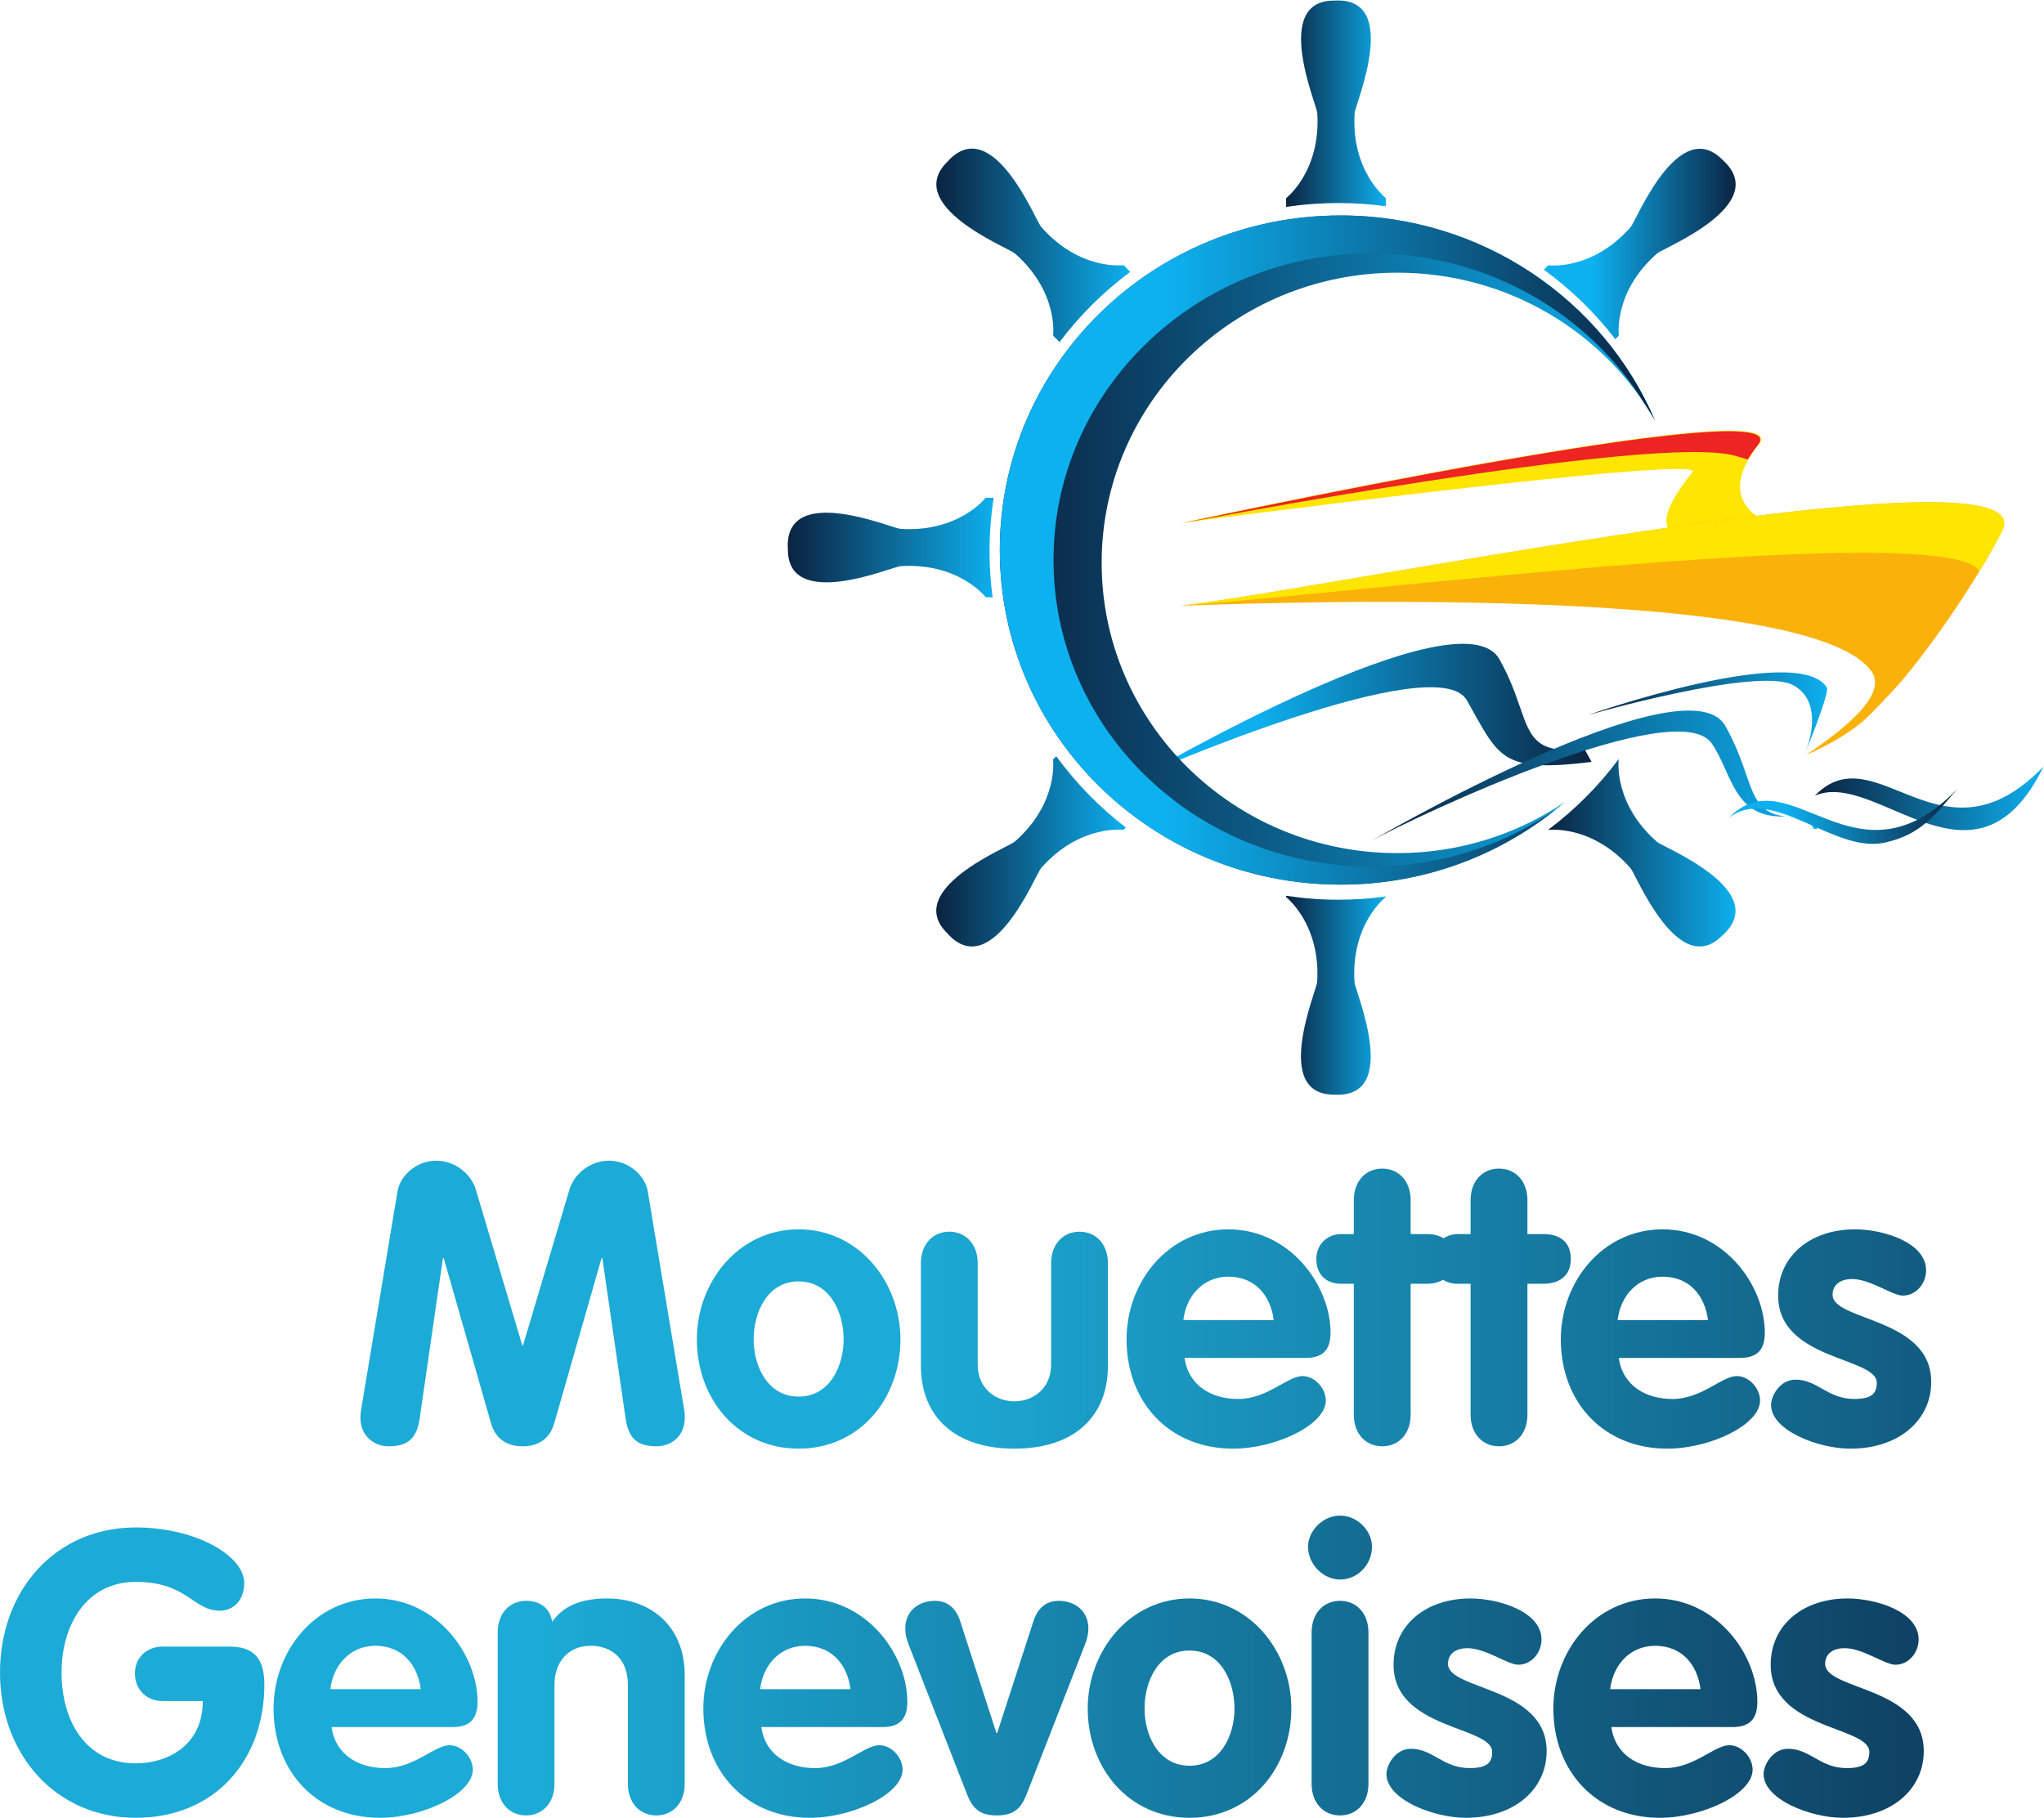 <?xml version="1.0" encoding="UTF-8" standalone="no"?>
<svg
   xmlns:dc="http://purl.org/dc/elements/1.1/"
   xmlns:cc="http://creativecommons.org/ns#"
   xmlns:rdf="http://www.w3.org/1999/02/22-rdf-syntax-ns#"
   xmlns:svg="http://www.w3.org/2000/svg"
   xmlns="http://www.w3.org/2000/svg"
   xmlns:sodipodi="http://sodipodi.sourceforge.net/DTD/sodipodi-0.dtd"
   xmlns:inkscape="http://www.inkscape.org/namespaces/inkscape"
   version="1.1"
   id="svg2"
   xml:space="preserve"
   width="365.733"
   height="325.32"
   viewBox="0 0 365.733 325.32"
   sodipodi:docname="SMG_logo-CMJN-2021.eps"><defs
     id="defs6"><clipPath
       clipPathUnits="userSpaceOnUse"
       id="clipPath20"><path
         d="m 881.086,498.762 c 21.187,0 38.133,14.828 38.133,38.129 0,2.648 0,5.828 -0.528,9.007 L 869.434,841.43 c -3.172,19.07 -23.829,40.781 -51.907,40.781 -26.472,0 -47.136,-19.063 -52.957,-38.129 L 702.07,634.34 h -1.054 l -62.5,209.742 c -5.828,19.066 -26.485,38.129 -52.957,38.129 -28.079,0 -48.735,-21.711 -51.907,-40.781 L 484.395,545.898 c -0.528,-3.179 -0.528,-6.359 -0.528,-9.007 0,-23.301 16.946,-38.129 38.125,-38.129 27.012,0 37.61,12.179 41.321,37.07 l 31.25,215.559 h 1.05 L 659.172,529.48 c 3.711,-12.71 13.766,-30.718 42.371,-30.718 28.602,0 38.66,18.008 42.375,30.718 l 63.555,221.911 h 1.05 l 31.25,-215.559 c 3.711,-24.891 14.297,-37.07 41.313,-37.07 z"
         id="path18" /></clipPath><linearGradient
       x1="0"
       y1="0"
       x2="1"
       y2="0"
       gradientUnits="userSpaceOnUse"
       gradientTransform="matrix(3185.24,0,0,-3185.24,401.132,690.49)"
       spreadMethod="pad"
       id="linearGradient28"><stop
         style="stop-opacity:1;stop-color:#1cabd6"
         offset="0"
         id="stop22" /><stop
         style="stop-opacity:1;stop-color:#1cabd6"
         offset="0.252"
         id="stop24" /><stop
         style="stop-opacity:1;stop-color:#0b2443"
         offset="1"
         id="stop26" /></linearGradient><clipPath
       clipPathUnits="userSpaceOnUse"
       id="clipPath38"><path
         d="m 1072.03,720.141 c 41.85,0 60.38,-41.301 60.38,-77.852 0,-36.539 -19.07,-76.797 -60.38,-76.797 -41.31,0 -60.38,40.258 -60.38,76.797 0,36.551 18.55,77.852 60.38,77.852 z m 0,-224.559 c 82.09,0 136.65,67.258 136.65,146.707 0,77.332 -56.14,147.77 -136.65,147.77 -80.499,0 -136.639,-70.438 -136.639,-147.77 0,-79.449 54.55,-146.707 136.639,-146.707 z"
         id="path36" /></clipPath><linearGradient
       x1="0"
       y1="0"
       x2="1"
       y2="0"
       gradientUnits="userSpaceOnUse"
       gradientTransform="matrix(3185.24,0,0,-3185.24,401.132,642.82)"
       spreadMethod="pad"
       id="linearGradient46"><stop
         style="stop-opacity:1;stop-color:#1cabd6"
         offset="0"
         id="stop40" /><stop
         style="stop-opacity:1;stop-color:#1cabd6"
         offset="0.252"
         id="stop42" /><stop
         style="stop-opacity:1;stop-color:#0b2443"
         offset="1"
         id="stop44" /></linearGradient><clipPath
       clipPathUnits="userSpaceOnUse"
       id="clipPath56"><path
         d="m 1361.64,495.582 c 80.51,0 125.53,43.43 125.53,111.219 v 137.711 c 0,25.418 -15.89,42.367 -38.14,42.367 -22.24,0 -38.13,-16.949 -38.13,-42.367 V 608.391 c 0,-31.782 -23.84,-49.25 -49.26,-49.25 -25.42,0 -49.26,17.468 -49.26,49.25 v 136.121 c 0,25.418 -15.89,42.367 -38.13,42.367 -22.24,0 -38.13,-16.949 -38.13,-42.367 V 606.801 c 0,-67.789 45.02,-111.219 125.52,-111.219 z"
         id="path54" /></clipPath><linearGradient
       x1="0"
       y1="0"
       x2="1"
       y2="0"
       gradientUnits="userSpaceOnUse"
       gradientTransform="matrix(3185.24,0,0,-3185.24,401.132,641.23)"
       spreadMethod="pad"
       id="linearGradient64"><stop
         style="stop-opacity:1;stop-color:#1cabd6"
         offset="0"
         id="stop58" /><stop
         style="stop-opacity:1;stop-color:#1cabd6"
         offset="0.252"
         id="stop60" /><stop
         style="stop-opacity:1;stop-color:#0b2443"
         offset="1"
         id="stop62" /></linearGradient><clipPath
       clipPathUnits="userSpaceOnUse"
       id="clipPath74"><path
         d="m 1648.82,726.5 c 35.49,0 56.67,-24.891 60.91,-58.262 h -121.29 c 3.71,32.313 26.48,58.262 60.38,58.262 z m 6.36,-230.918 c 56.67,0 124.46,31.777 124.46,64.617 0,16.41 -14.84,32.84 -31.25,32.84 -20.13,0 -47.14,-30.73 -86.33,-30.73 -35.49,0 -66.74,17.48 -72.03,55.089 h 162.6 c 23.3,0 33.37,11.122 33.37,33.891 0,63.563 -54.56,138.77 -137.18,138.77 -80.51,0 -136.65,-70.438 -136.65,-147.77 0,-84.207 57.21,-146.707 143.01,-146.707 z"
         id="path72" /></clipPath><linearGradient
       x1="0"
       y1="0"
       x2="1"
       y2="0"
       gradientUnits="userSpaceOnUse"
       gradientTransform="matrix(3185.24,0,0,-3185.24,401.132,642.82)"
       spreadMethod="pad"
       id="linearGradient82"><stop
         style="stop-opacity:1;stop-color:#1cabd6"
         offset="0"
         id="stop76" /><stop
         style="stop-opacity:1;stop-color:#1cabd6"
         offset="0.252"
         id="stop78" /><stop
         style="stop-opacity:1;stop-color:#0b2443"
         offset="1"
         id="stop80" /></linearGradient><clipPath
       clipPathUnits="userSpaceOnUse"
       id="clipPath92"><path
         d="m 1800.29,716.969 h 16.96 v -175.84 c 0,-25.418 15.88,-42.367 38.13,-42.367 22.25,0 38.14,16.949 38.14,42.367 v 175.84 h 21.7 c 8.12,0 15.7,1.75 21.89,5.363 5.31,-3.473 12.03,-5.363 19.95,-5.363 h 16.95 v -175.84 c 0,-25.418 15.89,-42.367 38.14,-42.367 22.24,0 38.13,16.949 38.13,42.367 v 175.84 h 21.71 c 19.6,0 36.55,9.531 36.55,33.371 0,24.359 -16.95,33.359 -36.55,33.359 h -21.71 v 45.551 c 0,25.422 -15.89,42.371 -38.13,42.371 -22.25,0 -38.14,-16.949 -38.14,-42.371 v -45.551 h -16.95 c -7.25,0 -13.8,-2.09 -19.15,-5.707 -6.33,3.887 -14.21,5.707 -22.69,5.707 h -21.7 v 45.551 c 0,25.422 -15.89,42.371 -38.14,42.371 -22.25,0 -38.13,-16.949 -38.13,-42.371 v -45.551 h -16.96 c -19.06,0 -33.36,-14.301 -33.36,-33.359 0,-20.66 12.71,-33.371 33.36,-33.371 z"
         id="path90" /></clipPath><linearGradient
       x1="0"
       y1="0"
       x2="1"
       y2="0"
       gradientUnits="userSpaceOnUse"
       gradientTransform="matrix(3185.24,0,0,-3185.24,401.132,685.19)"
       spreadMethod="pad"
       id="linearGradient100"><stop
         style="stop-opacity:1;stop-color:#1cabd6"
         offset="0"
         id="stop94" /><stop
         style="stop-opacity:1;stop-color:#1cabd6"
         offset="0.252"
         id="stop96" /><stop
         style="stop-opacity:1;stop-color:#0b2443"
         offset="1"
         id="stop98" /></linearGradient><clipPath
       clipPathUnits="userSpaceOnUse"
       id="clipPath110"><path
         d="m 2231.74,726.5 c 35.49,0 56.67,-24.891 60.91,-58.262 h -121.29 c 3.71,32.313 26.48,58.262 60.38,58.262 z m 6.36,-230.918 c 56.67,0 124.46,31.777 124.46,64.617 0,16.41 -14.84,32.84 -31.25,32.84 -20.13,0 -47.14,-30.73 -86.33,-30.73 -35.49,0 -66.74,17.48 -72.03,55.089 h 162.6 c 23.3,0 33.37,11.122 33.37,33.891 0,63.563 -54.56,138.77 -137.18,138.77 -80.51,0 -136.65,-70.438 -136.65,-147.77 0,-84.207 57.2,-146.707 143.01,-146.707 z"
         id="path108" /></clipPath><linearGradient
       x1="0"
       y1="0"
       x2="1"
       y2="0"
       gradientUnits="userSpaceOnUse"
       gradientTransform="matrix(3185.24,0,0,-3185.24,401.132,642.82)"
       spreadMethod="pad"
       id="linearGradient118"><stop
         style="stop-opacity:1;stop-color:#1cabd6"
         offset="0"
         id="stop112" /><stop
         style="stop-opacity:1;stop-color:#1cabd6"
         offset="0.252"
         id="stop114" /><stop
         style="stop-opacity:1;stop-color:#0b2443"
         offset="1"
         id="stop116" /></linearGradient><clipPath
       clipPathUnits="userSpaceOnUse"
       id="clipPath128"><path
         d="m 2489.03,562.309 c -36.01,0 -49.25,25.953 -78.91,25.953 -21.19,0 -32.84,-22.242 -32.84,-33.891 0,-34.43 63.55,-58.789 106.45,-58.789 65.68,0 108.57,38.668 108.57,89.508 0,86.859 -132.4,81.558 -132.4,117.051 0,14.828 12.18,21.179 25.95,21.179 24.89,0 54.02,-22.238 68.33,-22.238 18.01,0 31.24,16.418 31.24,33.887 0,37.613 -57.72,55.09 -95.33,55.09 -60.37,0 -103.27,-36.02 -103.27,-88.977 0,-87.391 132.4,-82.094 132.4,-117.051 0,-14.301 -6.89,-21.722 -30.19,-21.722 z"
         id="path126" /></clipPath><linearGradient
       x1="0"
       y1="0"
       x2="1"
       y2="0"
       gradientUnits="userSpaceOnUse"
       gradientTransform="matrix(3185.24,0,0,-3185.24,401.132,642.82)"
       spreadMethod="pad"
       id="linearGradient136"><stop
         style="stop-opacity:1;stop-color:#1cabd6"
         offset="0"
         id="stop130" /><stop
         style="stop-opacity:1;stop-color:#1cabd6"
         offset="0.252"
         id="stop132" /><stop
         style="stop-opacity:1;stop-color:#0b2443"
         offset="1"
         id="stop134" /></linearGradient><clipPath
       clipPathUnits="userSpaceOnUse"
       id="clipPath146"><path
         d="m 308.242,229.859 h -90.027 c -20.129,0 -37.082,-13.769 -37.082,-36.007 0,-21.723 15.359,-37.082 37.082,-37.082 h 54.012 c 0,-60.379 -48.196,-83.68 -90.032,-83.68 -67.261,0 -99.566,57.199 -99.566,121.82 0,64.078 33.355,121.809 99.566,121.809 69.375,0 76.797,-38.668 112.817,-38.668 18.535,0 32.832,14.308 32.832,37.078 0,37.082 -65.676,74.68 -145.649,74.68 C 74.152,389.809 0,305.07 0,194.91 0,85.269 74.676,0 182.195,0 c 105.918,0 172.66,76.789 172.66,179.02 0,33.89 -13.246,50.839 -46.613,50.839 z"
         id="path144" /></clipPath><linearGradient
       x1="0"
       y1="0"
       x2="1"
       y2="0"
       gradientUnits="userSpaceOnUse"
       gradientTransform="matrix(3185.24,0,0,-3185.24,-78.868,194.9)"
       spreadMethod="pad"
       id="linearGradient154"><stop
         style="stop-opacity:1;stop-color:#1cabd6"
         offset="0"
         id="stop148" /><stop
         style="stop-opacity:1;stop-color:#1cabd6"
         offset="0.252"
         id="stop150" /><stop
         style="stop-opacity:1;stop-color:#0b2443"
         offset="1"
         id="stop152" /></linearGradient><clipPath
       clipPathUnits="userSpaceOnUse"
       id="clipPath164"><path
         d="m 443.469,172.66 c 3.711,32.309 26.48,58.262 60.379,58.262 35.488,0 56.672,-24.891 60.91,-58.262 z m 197.554,-16.949 c 0,63.559 -54.558,138.769 -137.175,138.769 -80.508,0 -136.653,-70.441 -136.653,-147.769 C 367.195,62.5 424.402,0 510.203,0 c 56.672,0 124.465,31.781 124.465,64.621 0,16.41 -14.832,32.828 -31.25,32.828 -20.125,0 -47.141,-30.719 -86.328,-30.719 -35.488,0 -66.738,17.48 -72.031,55.078 h 162.597 c 23.301,0 33.367,11.132 33.367,33.902 z"
         id="path162" /></clipPath><linearGradient
       x1="0"
       y1="0"
       x2="1"
       y2="0"
       gradientUnits="userSpaceOnUse"
       gradientTransform="matrix(3185.24,0,0,-3185.24,-78.868,147.24)"
       spreadMethod="pad"
       id="linearGradient172"><stop
         style="stop-opacity:1;stop-color:#1cabd6"
         offset="0"
         id="stop166" /><stop
         style="stop-opacity:1;stop-color:#1cabd6"
         offset="0.252"
         id="stop168" /><stop
         style="stop-opacity:1;stop-color:#0b2443"
         offset="1"
         id="stop170" /></linearGradient><clipPath
       clipPathUnits="userSpaceOnUse"
       id="clipPath182"><path
         d="m 814.746,294.48 c -36.016,0 -58.789,-10.601 -73.625,-31.25 -2.644,17.481 -15.359,28.071 -34.961,28.071 -22.234,0 -38.125,-16.949 -38.125,-42.371 V 45.551 c 0,-25.422 15.891,-42.371 38.125,-42.371 22.246,0 38.137,16.949 38.137,42.371 V 178.48 c 0,29.668 17.48,52.442 48.73,52.442 27.539,0 49.786,-16.953 49.786,-52.442 V 45.551 c 0,-25.422 15.886,-42.371 38.132,-42.371 22.246,0 38.137,16.949 38.137,42.371 V 191.73 c 0,64.61 -44.492,102.75 -104.336,102.75 z"
         id="path180" /></clipPath><linearGradient
       x1="0"
       y1="0"
       x2="1"
       y2="0"
       gradientUnits="userSpaceOnUse"
       gradientTransform="matrix(3185.24,0,0,-3185.24,-78.868,148.83)"
       spreadMethod="pad"
       id="linearGradient190"><stop
         style="stop-opacity:1;stop-color:#1cabd6"
         offset="0"
         id="stop184" /><stop
         style="stop-opacity:1;stop-color:#1cabd6"
         offset="0.252"
         id="stop186" /><stop
         style="stop-opacity:1;stop-color:#0b2443"
         offset="1"
         id="stop188" /></linearGradient><clipPath
       clipPathUnits="userSpaceOnUse"
       id="clipPath200"><path
         d="m 1020.35,172.66 c 3.71,32.309 26.49,58.262 60.38,58.262 35.49,0 56.67,-24.891 60.91,-58.262 z m 197.56,-16.949 c 0,63.559 -54.56,138.769 -137.18,138.769 -80.51,0 -136.648,-70.441 -136.648,-147.769 C 944.082,62.5 1001.29,0 1087.09,0 c 56.67,0 124.46,31.781 124.46,64.621 0,16.41 -14.83,32.828 -31.25,32.828 -20.12,0 -47.14,-30.719 -86.33,-30.719 -35.48,0 -66.73,17.48 -72.03,55.078 h 162.6 c 23.3,0 33.37,11.132 33.37,33.902 z"
         id="path198" /></clipPath><linearGradient
       x1="0"
       y1="0"
       x2="1"
       y2="0"
       gradientUnits="userSpaceOnUse"
       gradientTransform="matrix(3185.24,0,0,-3185.24,-78.868,147.24)"
       spreadMethod="pad"
       id="linearGradient208"><stop
         style="stop-opacity:1;stop-color:#1cabd6"
         offset="0"
         id="stop202" /><stop
         style="stop-opacity:1;stop-color:#1cabd6"
         offset="0.252"
         id="stop204" /><stop
         style="stop-opacity:1;stop-color:#0b2443"
         offset="1"
         id="stop206" /></linearGradient><clipPath
       clipPathUnits="userSpaceOnUse"
       id="clipPath218"><path
         d="m 1421.18,291.301 c -21.18,0 -30.18,-15.36 -33.89,-27.012 l -48.74,-150.418 h -1.05 l -48.73,150.418 c -3.7,11.652 -12.71,27.012 -33.9,27.012 -20.65,0 -39.71,-12.711 -39.71,-37.082 0,-6.879 1.05,-12.707 4.76,-22.239 l 76.8,-197.031 c 7.41,-19.59 15.36,-31.77 41.31,-31.77 25.95,0 33.89,12.18 41.31,31.77 l 76.79,197.031 c 3.71,9.532 4.78,15.36 4.78,22.239 0,24.371 -19.07,37.082 -39.73,37.082 z"
         id="path216" /></clipPath><linearGradient
       x1="0"
       y1="0"
       x2="1"
       y2="0"
       gradientUnits="userSpaceOnUse"
       gradientTransform="matrix(3185.24,0,0,-3185.24,-78.868,147.24)"
       spreadMethod="pad"
       id="linearGradient226"><stop
         style="stop-opacity:1;stop-color:#1cabd6"
         offset="0"
         id="stop220" /><stop
         style="stop-opacity:1;stop-color:#1cabd6"
         offset="0.252"
         id="stop222" /><stop
         style="stop-opacity:1;stop-color:#0b2443"
         offset="1"
         id="stop224" /></linearGradient><clipPath
       clipPathUnits="userSpaceOnUse"
       id="clipPath236"><path
         d="m 1596.71,69.91 c -41.31,0 -60.38,40.25 -60.38,76.801 0,36.539 18.54,77.848 60.38,77.848 41.84,0 60.38,-41.309 60.38,-77.848 0,-36.551 -19.07,-76.801 -60.38,-76.801 z m 0,224.57 c -80.5,0 -136.64,-70.441 -136.64,-147.769 C 1460.07,67.262 1514.62,0 1596.71,0 c 82.09,0 136.65,67.262 136.65,146.711 0,77.328 -56.14,147.769 -136.65,147.769 z"
         id="path234" /></clipPath><linearGradient
       x1="0"
       y1="0"
       x2="1"
       y2="0"
       gradientUnits="userSpaceOnUse"
       gradientTransform="matrix(3185.24,0,0,-3185.24,-78.868,147.24)"
       spreadMethod="pad"
       id="linearGradient244"><stop
         style="stop-opacity:1;stop-color:#1cabd6"
         offset="0"
         id="stop238" /><stop
         style="stop-opacity:1;stop-color:#1cabd6"
         offset="0.252"
         id="stop240" /><stop
         style="stop-opacity:1;stop-color:#0b2443"
         offset="1"
         id="stop242" /></linearGradient><clipPath
       clipPathUnits="userSpaceOnUse"
       id="clipPath254"><path
         d="m 1798.72,405.699 c -22.77,0 -42.9,-20.129 -42.9,-41.84 0,-23.308 20.13,-43.961 42.9,-43.961 23.84,0 42.9,20.122 42.9,43.961 0,22.243 -20.13,41.84 -42.9,41.84 z"
         id="path252" /></clipPath><linearGradient
       x1="0"
       y1="0"
       x2="1"
       y2="0"
       gradientUnits="userSpaceOnUse"
       gradientTransform="matrix(3185.24,0,0,-3185.24,-78.868,362.8)"
       spreadMethod="pad"
       id="linearGradient262"><stop
         style="stop-opacity:1;stop-color:#1cabd6"
         offset="0"
         id="stop256" /><stop
         style="stop-opacity:1;stop-color:#1cabd6"
         offset="0.252"
         id="stop258" /><stop
         style="stop-opacity:1;stop-color:#0b2443"
         offset="1"
         id="stop260" /></linearGradient><clipPath
       clipPathUnits="userSpaceOnUse"
       id="clipPath272"><path
         d="m 1798.72,291.301 c -22.25,0 -38.13,-16.949 -38.13,-42.371 V 45.551 c 0,-25.422 15.88,-42.371 38.13,-42.371 22.25,0 38.14,16.949 38.14,42.371 V 248.93 c 0,25.422 -15.89,42.371 -38.14,42.371 z"
         id="path270" /></clipPath><linearGradient
       x1="0"
       y1="0"
       x2="1"
       y2="0"
       gradientUnits="userSpaceOnUse"
       gradientTransform="matrix(3185.24,0,0,-3185.24,-78.868,147.24)"
       spreadMethod="pad"
       id="linearGradient280"><stop
         style="stop-opacity:1;stop-color:#1cabd6"
         offset="0"
         id="stop274" /><stop
         style="stop-opacity:1;stop-color:#1cabd6"
         offset="0.252"
         id="stop276" /><stop
         style="stop-opacity:1;stop-color:#0b2443"
         offset="1"
         id="stop278" /></linearGradient><clipPath
       clipPathUnits="userSpaceOnUse"
       id="clipPath290"><path
         d="m 1943.67,206.559 c 0,14.82 12.18,21.179 25.95,21.179 24.89,0 54.02,-22.238 68.33,-22.238 18.01,0 31.24,16.422 31.24,33.891 0,37.609 -57.73,55.089 -95.33,55.089 -60.37,0 -103.27,-36.019 -103.27,-88.98 0,-87.391 132.4,-82.09 132.4,-117.051 0,-14.301 -6.89,-21.719 -30.19,-21.719 -36.01,0 -49.26,25.949 -78.91,25.949 -21.19,0 -32.85,-22.238 -32.85,-33.891 C 1861.04,24.359 1924.6,0 1967.5,0 c 65.68,0 108.57,38.672 108.57,89.512 0,86.859 -132.4,81.558 -132.4,117.047 z"
         id="path288" /></clipPath><linearGradient
       x1="0"
       y1="0"
       x2="1"
       y2="0"
       gradientUnits="userSpaceOnUse"
       gradientTransform="matrix(3185.24,0,0,-3185.24,-78.868,147.24)"
       spreadMethod="pad"
       id="linearGradient298"><stop
         style="stop-opacity:1;stop-color:#1cabd6"
         offset="0"
         id="stop292" /><stop
         style="stop-opacity:1;stop-color:#1cabd6"
         offset="0.252"
         id="stop294" /><stop
         style="stop-opacity:1;stop-color:#0b2443"
         offset="1"
         id="stop296" /></linearGradient><clipPath
       clipPathUnits="userSpaceOnUse"
       id="clipPath308"><path
         d="m 2161.36,172.66 c 3.71,32.309 26.48,58.262 60.38,58.262 35.49,0 56.67,-24.891 60.91,-58.262 z m 197.56,-16.949 c 0,63.559 -54.56,138.769 -137.18,138.769 -80.51,0 -136.65,-70.441 -136.65,-147.769 C 2085.09,62.5 2142.29,0 2228.1,0 c 56.67,0 124.46,31.781 124.46,64.621 0,16.41 -14.84,32.828 -31.25,32.828 -20.13,0 -47.14,-30.719 -86.33,-30.719 -35.49,0 -66.74,17.48 -72.03,55.078 h 162.6 c 23.3,0 33.37,11.132 33.37,33.902 z"
         id="path306" /></clipPath><linearGradient
       x1="0"
       y1="0"
       x2="1"
       y2="0"
       gradientUnits="userSpaceOnUse"
       gradientTransform="matrix(3185.24,0,0,-3185.24,-78.868,147.24)"
       spreadMethod="pad"
       id="linearGradient316"><stop
         style="stop-opacity:1;stop-color:#1cabd6"
         offset="0"
         id="stop310" /><stop
         style="stop-opacity:1;stop-color:#1cabd6"
         offset="0.252"
         id="stop312" /><stop
         style="stop-opacity:1;stop-color:#0b2443"
         offset="1"
         id="stop314" /></linearGradient><clipPath
       clipPathUnits="userSpaceOnUse"
       id="clipPath326"><path
         d="m 2449.9,206.559 c 0,14.82 12.18,21.179 25.95,21.179 24.89,0 54.02,-22.238 68.33,-22.238 18.01,0 31.24,16.422 31.24,33.891 0,37.609 -57.72,55.089 -95.33,55.089 -60.37,0 -103.27,-36.019 -103.27,-88.98 0,-87.391 132.4,-82.09 132.4,-117.051 0,-14.301 -6.89,-21.719 -30.19,-21.719 -36.01,0 -49.25,25.949 -78.91,25.949 -21.19,0 -32.84,-22.238 -32.84,-33.891 C 2367.28,24.359 2430.83,0 2473.73,0 c 65.68,0 108.57,38.672 108.57,89.512 0,86.859 -132.4,81.558 -132.4,117.047 z"
         id="path324" /></clipPath><linearGradient
       x1="0"
       y1="0"
       x2="1"
       y2="0"
       gradientUnits="userSpaceOnUse"
       gradientTransform="matrix(3185.24,0,0,-3185.24,-78.868,147.24)"
       spreadMethod="pad"
       id="linearGradient334"><stop
         style="stop-opacity:1;stop-color:#1cabd6"
         offset="0"
         id="stop328" /><stop
         style="stop-opacity:1;stop-color:#1cabd6"
         offset="0.252"
         id="stop330" /><stop
         style="stop-opacity:1;stop-color:#0b2443"
         offset="1"
         id="stop332" /></linearGradient><clipPath
       clipPathUnits="userSpaceOnUse"
       id="clipPath344"><path
         d="m 1537.83,1401.38 c 1.2,0.65 422.59,245.98 474.7,154.24 13.91,-24.44 21.61,-46.66 28.19,-65.64 13.73,-39.62 21.79,-62.68 86.06,-54.9 l 9.64,-17.5 c -122.41,-14.9 -123.61,5.46 -167.47,82.77 -40.44,71.29 -430.01,-98.32 -431.12,-98.97 z"
         id="path342" /></clipPath><linearGradient
       x1="0"
       y1="0"
       x2="1"
       y2="0"
       gradientUnits="userSpaceOnUse"
       gradientTransform="matrix(598.596,0,0,-598.596,1537.83,1488.77)"
       spreadMethod="pad"
       id="linearGradient352"><stop
         style="stop-opacity:1;stop-color:#0dafee"
         offset="0"
         id="stop346" /><stop
         style="stop-opacity:1;stop-color:#0dafee"
         offset="0.252"
         id="stop348" /><stop
         style="stop-opacity:1;stop-color:#0b2340"
         offset="1"
         id="stop350" /></linearGradient><clipPath
       clipPathUnits="userSpaceOnUse"
       id="clipPath362"><path
         d="m 2409.99,1343.97 c 6.03,0.1 12.71,0.56 20.13,1.49 l 9.64,-17.5 c -1.67,-0.28 -3.25,-0.46 -4.92,-0.65 -3.61,8.33 -11.12,14.72 -24.85,16.66 z m -568.83,-32.21 c 1.21,0.65 422.59,245.98 474.71,154.24 13.91,-24.45 21.6,-46.66 28.19,-65.64 10.94,-31.39 18.27,-52.4 52.76,-55.92 v 0 c -70.47,-3.43 -71.77,58.88 -99.22,98.04 -46.37,66.38 -391.52,-94.8 -456.44,-130.72 z"
         id="path360" /></clipPath><linearGradient
       x1="0"
       y1="0"
       x2="1"
       y2="0"
       gradientUnits="userSpaceOnUse"
       gradientTransform="matrix(598.596,0,0,-598.596,1841.16,1399.14)"
       spreadMethod="pad"
       id="linearGradient368"><stop
         style="stop-opacity:1;stop-color:#0b2340"
         offset="0"
         id="stop364" /><stop
         style="stop-opacity:1;stop-color:#0dafee"
         offset="1"
         id="stop366" /></linearGradient><clipPath
       clipPathUnits="userSpaceOnUse"
       id="clipPath378"><path
         d="M 0,0 H 2743 V 2440 H 0 Z"
         id="path376" /></clipPath><clipPath
       clipPathUnits="userSpaceOnUse"
       id="clipPath384"><path
         d="m 2436,1372.2 c 82.63,85.27 169.79,-103.13 307.04,39.16 -91.34,-187.2 -224.13,-2.68 -307.04,-39.16 z"
         id="path382" /></clipPath><linearGradient
       x1="0"
       y1="0"
       x2="1"
       y2="0"
       gradientUnits="userSpaceOnUse"
       gradientTransform="matrix(307.042,0,0,-307.042,2436,1368.68)"
       spreadMethod="pad"
       id="linearGradient390"><stop
         style="stop-opacity:1;stop-color:#0b2340"
         offset="0"
         id="stop386" /><stop
         style="stop-opacity:1;stop-color:#0dafee"
         offset="1"
         id="stop388" /></linearGradient><clipPath
       clipPathUnits="userSpaceOnUse"
       id="clipPath400"><path
         d="m 1726.37,2174.48 c 0,0 46.83,35.93 41.83,114.34 -0.75,11.2 -61.86,152.85 24.2,150.91 v 0.09 c 88.65,3.98 26.7,-139.61 25.96,-150.91 -5,-78.41 41.83,-114.24 41.83,-114.24 v -11.02 c -20.78,2.78 -41.92,4.26 -63.43,4.26 -23.93,0 -47.48,-1.76 -70.39,-5.18 z"
         id="path398" /></clipPath><linearGradient
       x1="0"
       y1="0"
       x2="1"
       y2="0"
       gradientUnits="userSpaceOnUse"
       gradientTransform="matrix(133.814,0,0,-133.814,1726.37,2301.31)"
       spreadMethod="pad"
       id="linearGradient406"><stop
         style="stop-opacity:1;stop-color:#0b2340"
         offset="0"
         id="stop402" /><stop
         style="stop-opacity:1;stop-color:#0dafee"
         offset="1"
         id="stop404" /></linearGradient><clipPath
       clipPathUnits="userSpaceOnUse"
       id="clipPath416"><path
         d="m 1726.19,1236.19 c 0,0 46.83,-35.92 41.82,-114.34 -0.74,-11.2 -61.85,-152.85 24.2,-150.901 v -0.097 c 88.66,-3.981 26.71,139.608 25.97,150.908 -5.01,78.41 41.82,114.34 41.82,114.34 v 0.83 c -20.68,-2.87 -41.82,-4.35 -63.24,-4.35 -24.02,0 -47.58,1.85 -70.57,5.37 z"
         id="path414" /></clipPath><linearGradient
       x1="0"
       y1="0"
       x2="1"
       y2="0"
       gradientUnits="userSpaceOnUse"
       gradientTransform="matrix(133.815,0,0,-133.815,1726.19,1104.36)"
       spreadMethod="pad"
       id="linearGradient422"><stop
         style="stop-opacity:1;stop-color:#0b2340"
         offset="0"
         id="stop418" /><stop
         style="stop-opacity:1;stop-color:#0dafee"
         offset="1"
         id="stop420" /></linearGradient><clipPath
       clipPathUnits="userSpaceOnUse"
       id="clipPath432"><path
         d="m 1413.58,1989.88 c 0,0 7.79,58.51 -51.37,110.45 -8.44,7.4 -151.9,64.34 -89.77,123.78 h -0.09 c 60,65.45 117.77,-79.9 125.28,-88.32 52.02,-59.07 110.54,-51.29 110.54,-51.29 l 8.99,-8.98 c -35.98,-26.76 -67.97,-58.51 -94.86,-94.25 z"
         id="path430" /></clipPath><linearGradient
       x1="0"
       y1="0"
       x2="1"
       y2="0"
       gradientUnits="userSpaceOnUse"
       gradientTransform="matrix(260.281,0,0,-260.281,1256.88,2111.13)"
       spreadMethod="pad"
       id="linearGradient438"><stop
         style="stop-opacity:1;stop-color:#0b2340"
         offset="0"
         id="stop434" /><stop
         style="stop-opacity:1;stop-color:#0dafee"
         offset="1"
         id="stop436" /></linearGradient><clipPath
       clipPathUnits="userSpaceOnUse"
       id="clipPath448"><path
         d="m 2078.11,1326.27 c 0,0 58.51,7.78 110.54,-51.29 7.42,-8.43 64.54,-151.74 123.99,-89.62 l 0.09,-0.09 c 65.47,59.8 -80.03,117.58 -88.57,124.98 -59.06,51.94 -51.37,110.45 -51.37,110.45 l -0.28,0.28 c -26.8,-35.83 -58.6,-67.77 -94.49,-94.62 z"
         id="path446" /></clipPath><linearGradient
       x1="0"
       y1="0"
       x2="1"
       y2="0"
       gradientUnits="userSpaceOnUse"
       gradientTransform="matrix(251.585,0,0,-251.585,2078.02,1295.39)"
       spreadMethod="pad"
       id="linearGradient454"><stop
         style="stop-opacity:1;stop-color:#0b2340"
         offset="0"
         id="stop450" /><stop
         style="stop-opacity:1;stop-color:#0dafee"
         offset="1"
         id="stop452" /></linearGradient><clipPath
       clipPathUnits="userSpaceOnUse"
       id="clipPath464"><path
         d="m 2078.2,2084.31 c 0,0 58.61,-7.77 110.63,51.29 7.42,8.43 64.46,151.65 123.99,89.62 v 0.09 c 65.56,-59.9 -80.03,-117.58 -88.47,-125.08 -59.16,-51.93 -51.37,-110.35 -51.37,-110.35 l -4.73,-4.72 c -27.36,35.46 -59.63,66.93 -95.89,93.23 z"
         id="path462" /></clipPath><linearGradient
       x1="0"
       y1="0"
       x2="1"
       y2="0"
       gradientUnits="userSpaceOnUse"
       gradientTransform="matrix(257.374,0,0,-257.374,2072.36,2112.96)"
       spreadMethod="pad"
       id="linearGradient472"><stop
         style="stop-opacity:1;stop-color:#0db1f0"
         offset="0"
         id="stop466" /><stop
         style="stop-opacity:1;stop-color:#0db1f0"
         offset="0.252"
         id="stop468" /><stop
         style="stop-opacity:1;stop-color:#0b2443"
         offset="1"
         id="stop470" /></linearGradient><clipPath
       clipPathUnits="userSpaceOnUse"
       id="clipPath482"><path
         d="m 1413.49,1420.89 c 0,0 7.79,-58.42 -51.38,-110.36 -8.44,-7.41 -151.99,-64.43 -89.76,-123.78 l -0.1,-0.09 c 59.91,-65.36 117.78,79.89 125.2,88.41 52.02,58.98 110.63,51.29 110.63,51.29 l 3.15,3.15 c -35.52,27.31 -66.95,59.53 -93.38,95.73 z"
         id="path480" /></clipPath><linearGradient
       x1="0"
       y1="0"
       x2="1"
       y2="0"
       gradientUnits="userSpaceOnUse"
       gradientTransform="matrix(254.473,0,0,-254.473,1256.76,1297.52)"
       spreadMethod="pad"
       id="linearGradient488"><stop
         style="stop-opacity:1;stop-color:#0b2340"
         offset="0"
         id="stop484" /><stop
         style="stop-opacity:1;stop-color:#0dafee"
         offset="1"
         id="stop486" /></linearGradient><clipPath
       clipPathUnits="userSpaceOnUse"
       id="clipPath498"><path
         d="m 1323.26,1638.63 c 0,0 -35.98,46.76 -114.53,41.76 -11.22,-0.75 -153.1,-61.75 -151.15,24.16 h -0.1 c -3.98,88.5 139.85,26.66 151.16,25.92 78.54,-5 114.43,41.76 114.43,41.76 h 10.76 c -3.62,-23.43 -5.56,-47.5 -5.56,-71.94 0,-20.92 1.39,-41.47 4.08,-61.66 z"
         id="path496" /></clipPath><linearGradient
       x1="0"
       y1="0"
       x2="1"
       y2="0"
       gradientUnits="userSpaceOnUse"
       gradientTransform="matrix(276.428,0,0,-276.428,1057.4,1705.43)"
       spreadMethod="pad"
       id="linearGradient504"><stop
         style="stop-opacity:1;stop-color:#0b2340"
         offset="0"
         id="stop500" /><stop
         style="stop-opacity:1;stop-color:#0dafee"
         offset="1"
         id="stop502" /></linearGradient><clipPath
       clipPathUnits="userSpaceOnUse"
       id="clipPath514"><path
         d="m 2420.99,1423.7 v 0 0 z m -289.89,56.75 c 0.47,0.1 281.55,98.6 321.05,37.22 3.15,-4.81 -12.7,-47.31 -27.73,-85.36 7.05,19.9 19.76,68.51 -17.62,88.41 -47.39,25.28 -275.7,-40.27 -275.7,-40.27 z"
         id="path512" /></clipPath><linearGradient
       x1="0"
       y1="0"
       x2="1"
       y2="0"
       gradientUnits="userSpaceOnUse"
       gradientTransform="matrix(321.45,0,0,-321.45,2131.1,1480.76)"
       spreadMethod="pad"
       id="linearGradient520"><stop
         style="stop-opacity:1;stop-color:#0b2340"
         offset="0"
         id="stop516" /><stop
         style="stop-opacity:1;stop-color:#0dafee"
         offset="1"
         id="stop518" /></linearGradient><clipPath
       clipPathUnits="userSpaceOnUse"
       id="clipPath530"><path
         d="m 2320.37,1342.2 c 82.62,85.27 169.79,-103.13 307.04,39.16 -30.33,-34.99 -48.59,-61.56 -97.93,-72.21 -68.63,-14.81 -151.06,78.88 -209.11,33.05 z"
         id="path528" /></clipPath><linearGradient
       x1="0"
       y1="0"
       x2="1"
       y2="0"
       gradientUnits="userSpaceOnUse"
       gradientTransform="matrix(307.042,0,0,-307.042,2320.37,1344.46)"
       spreadMethod="pad"
       id="linearGradient538"><stop
         style="stop-opacity:1;stop-color:#0dafee"
         offset="0"
         id="stop532" /><stop
         style="stop-opacity:1;stop-color:#0dafee"
         offset="0.252"
         id="stop534" /><stop
         style="stop-opacity:1;stop-color:#0b2340"
         offset="1"
         id="stop536" /></linearGradient><clipPath
       clipPathUnits="userSpaceOnUse"
       id="clipPath556"><path
         d="m 1799.54,2151.25 c 189.92,0 352.76,-113.6 422.03,-275.34 -68.07,118.51 -197.52,198.5 -345.9,198.5 -219.22,0 -396.9,-174.43 -396.9,-389.58 0,-215.25 177.68,-389.67 396.9,-389.67 83.46,0 160.9,25.37 224.79,68.61 -80.4,-69.07 -185.65,-110.92 -300.92,-110.92 -252.7,0 -457.46,201.09 -457.46,449.2 0,248.11 204.76,449.2 457.46,449.2 z"
         id="path554" /></clipPath><linearGradient
       x1="0"
       y1="0"
       x2="1"
       y2="0"
       gradientUnits="userSpaceOnUse"
       gradientTransform="matrix(879.484,0,0,-879.484,1342.08,1702.05)"
       spreadMethod="pad"
       id="linearGradient562"><stop
         style="stop-opacity:1;stop-color:#0b2340"
         offset="0"
         id="stop558" /><stop
         style="stop-opacity:1;stop-color:#0dafee"
         offset="1"
         id="stop560" /></linearGradient><clipPath
       clipPathUnits="userSpaceOnUse"
       id="clipPath572"><path
         d="m 1799.54,2151.25 c 189.92,0 352.76,-113.6 422.03,-275.34 -4.45,7.6 -9.09,15.1 -13.91,22.41 -74.28,120.91 -210.88,202.01 -367.04,202.01 -235.54,0 -426.48,-184.33 -426.48,-411.61 0,-227.29 190.94,-411.61 426.48,-411.61 92.64,0 178.33,28.51 248.25,77.03 -78.82,-63.33 -179.54,-101.29 -289.33,-101.29 -252.7,0 -457.46,201.09 -457.46,449.2 0,248.11 204.76,449.2 457.46,449.2 z"
         id="path570" /></clipPath><linearGradient
       x1="0"
       y1="0"
       x2="1"
       y2="0"
       gradientUnits="userSpaceOnUse"
       gradientTransform="matrix(879.484,0,0,-879.484,1342.08,1702.05)"
       spreadMethod="pad"
       id="linearGradient580"><stop
         style="stop-opacity:1;stop-color:#0db1f0"
         offset="0"
         id="stop574" /><stop
         style="stop-opacity:1;stop-color:#0db1f0"
         offset="0.252"
         id="stop576" /><stop
         style="stop-opacity:1;stop-color:#0b2443"
         offset="1"
         id="stop578" /></linearGradient></defs><sodipodi:namedview
     pagecolor="#ffffff"
     bordercolor="#666666"
     borderopacity="1"
     objecttolerance="10"
     gridtolerance="10"
     guidetolerance="10"
     inkscape:pageopacity="0"
     inkscape:pageshadow="2"
     inkscape:window-width="640"
     inkscape:window-height="480"
     id="namedview4" /><g
     id="g10"
     inkscape:groupmode="layer"
     inkscape:label="ink_ext_XXXXXX"
     transform="matrix(1.333,0,0,-1.333,0,325.32)"><g
       id="g12"
       transform="scale(0.1)"><g
         id="g14"><g
           id="g16"
           clip-path="url(#clipPath20)"><path
             d="m 881.086,498.762 c 21.187,0 38.133,14.828 38.133,38.129 0,2.648 0,5.828 -0.528,9.007 L 869.434,841.43 c -3.172,19.07 -23.829,40.781 -51.907,40.781 -26.472,0 -47.136,-19.063 -52.957,-38.129 L 702.07,634.34 h -1.054 l -62.5,209.742 c -5.828,19.066 -26.485,38.129 -52.957,38.129 -28.079,0 -48.735,-21.711 -51.907,-40.781 L 484.395,545.898 c -0.528,-3.179 -0.528,-6.359 -0.528,-9.007 0,-23.301 16.946,-38.129 38.125,-38.129 27.012,0 37.61,12.179 41.321,37.07 l 31.25,215.559 h 1.05 L 659.172,529.48 c 3.711,-12.71 13.766,-30.718 42.371,-30.718 28.602,0 38.66,18.008 42.375,30.718 l 63.555,221.911 h 1.05 l 31.25,-215.559 c 3.711,-24.891 14.297,-37.07 41.313,-37.07"
             style="fill:url(#linearGradient28);fill-opacity:1;fill-rule:nonzero;stroke:none"
             id="path30" /></g></g><g
         id="g32"><g
           id="g34"
           clip-path="url(#clipPath38)"><path
             d="m 1072.03,720.141 c 41.85,0 60.38,-41.301 60.38,-77.852 0,-36.539 -19.07,-76.797 -60.38,-76.797 -41.31,0 -60.38,40.258 -60.38,76.797 0,36.551 18.55,77.852 60.38,77.852 z m 0,-224.559 c 82.09,0 136.65,67.258 136.65,146.707 0,77.332 -56.14,147.77 -136.65,147.77 -80.499,0 -136.639,-70.438 -136.639,-147.77 0,-79.449 54.55,-146.707 136.639,-146.707"
             style="fill:url(#linearGradient46);fill-opacity:1;fill-rule:nonzero;stroke:none"
             id="path48" /></g></g><g
         id="g50"><g
           id="g52"
           clip-path="url(#clipPath56)"><path
             d="m 1361.64,495.582 c 80.51,0 125.53,43.43 125.53,111.219 v 137.711 c 0,25.418 -15.89,42.367 -38.14,42.367 -22.24,0 -38.13,-16.949 -38.13,-42.367 V 608.391 c 0,-31.782 -23.84,-49.25 -49.26,-49.25 -25.42,0 -49.26,17.468 -49.26,49.25 v 136.121 c 0,25.418 -15.89,42.367 -38.13,42.367 -22.24,0 -38.13,-16.949 -38.13,-42.367 V 606.801 c 0,-67.789 45.02,-111.219 125.52,-111.219"
             style="fill:url(#linearGradient64);fill-opacity:1;fill-rule:nonzero;stroke:none"
             id="path66" /></g></g><g
         id="g68"><g
           id="g70"
           clip-path="url(#clipPath74)"><path
             d="m 1648.82,726.5 c 35.49,0 56.67,-24.891 60.91,-58.262 h -121.29 c 3.71,32.313 26.48,58.262 60.38,58.262 z m 6.36,-230.918 c 56.67,0 124.46,31.777 124.46,64.617 0,16.41 -14.84,32.84 -31.25,32.84 -20.13,0 -47.14,-30.73 -86.33,-30.73 -35.49,0 -66.74,17.48 -72.03,55.089 h 162.6 c 23.3,0 33.37,11.122 33.37,33.891 0,63.563 -54.56,138.77 -137.18,138.77 -80.51,0 -136.65,-70.438 -136.65,-147.77 0,-84.207 57.21,-146.707 143.01,-146.707"
             style="fill:url(#linearGradient82);fill-opacity:1;fill-rule:nonzero;stroke:none"
             id="path84" /></g></g><g
         id="g86"><g
           id="g88"
           clip-path="url(#clipPath92)"><path
             d="m 1800.29,716.969 h 16.96 v -175.84 c 0,-25.418 15.88,-42.367 38.13,-42.367 22.25,0 38.14,16.949 38.14,42.367 v 175.84 h 21.7 c 8.12,0 15.7,1.75 21.89,5.363 5.31,-3.473 12.03,-5.363 19.95,-5.363 h 16.95 v -175.84 c 0,-25.418 15.89,-42.367 38.14,-42.367 22.24,0 38.13,16.949 38.13,42.367 v 175.84 h 21.71 c 19.6,0 36.55,9.531 36.55,33.371 0,24.359 -16.95,33.359 -36.55,33.359 h -21.71 v 45.551 c 0,25.422 -15.89,42.371 -38.13,42.371 -22.25,0 -38.14,-16.949 -38.14,-42.371 v -45.551 h -16.95 c -7.25,0 -13.8,-2.09 -19.15,-5.707 -6.33,3.887 -14.21,5.707 -22.69,5.707 h -21.7 v 45.551 c 0,25.422 -15.89,42.371 -38.14,42.371 -22.25,0 -38.13,-16.949 -38.13,-42.371 v -45.551 h -16.96 c -19.06,0 -33.36,-14.301 -33.36,-33.359 0,-20.66 12.71,-33.371 33.36,-33.371"
             style="fill:url(#linearGradient100);fill-opacity:1;fill-rule:nonzero;stroke:none"
             id="path102" /></g></g><g
         id="g104"><g
           id="g106"
           clip-path="url(#clipPath110)"><path
             d="m 2231.74,726.5 c 35.49,0 56.67,-24.891 60.91,-58.262 h -121.29 c 3.71,32.313 26.48,58.262 60.38,58.262 z m 6.36,-230.918 c 56.67,0 124.46,31.777 124.46,64.617 0,16.41 -14.84,32.84 -31.25,32.84 -20.13,0 -47.14,-30.73 -86.33,-30.73 -35.49,0 -66.74,17.48 -72.03,55.089 h 162.6 c 23.3,0 33.37,11.122 33.37,33.891 0,63.563 -54.56,138.77 -137.18,138.77 -80.51,0 -136.65,-70.438 -136.65,-147.77 0,-84.207 57.2,-146.707 143.01,-146.707"
             style="fill:url(#linearGradient118);fill-opacity:1;fill-rule:nonzero;stroke:none"
             id="path120" /></g></g><g
         id="g122"><g
           id="g124"
           clip-path="url(#clipPath128)"><path
             d="m 2489.03,562.309 c -36.01,0 -49.25,25.953 -78.91,25.953 -21.19,0 -32.84,-22.242 -32.84,-33.891 0,-34.43 63.55,-58.789 106.45,-58.789 65.68,0 108.57,38.668 108.57,89.508 0,86.859 -132.4,81.558 -132.4,117.051 0,14.828 12.18,21.179 25.95,21.179 24.89,0 54.02,-22.238 68.33,-22.238 18.01,0 31.24,16.418 31.24,33.887 0,37.613 -57.72,55.09 -95.33,55.09 -60.37,0 -103.27,-36.02 -103.27,-88.977 0,-87.391 132.4,-82.094 132.4,-117.051 0,-14.301 -6.89,-21.722 -30.19,-21.722"
             style="fill:url(#linearGradient136);fill-opacity:1;fill-rule:nonzero;stroke:none"
             id="path138" /></g></g><g
         id="g140"><g
           id="g142"
           clip-path="url(#clipPath146)"><path
             d="m 308.242,229.859 h -90.027 c -20.129,0 -37.082,-13.769 -37.082,-36.007 0,-21.723 15.359,-37.082 37.082,-37.082 h 54.012 c 0,-60.379 -48.196,-83.68 -90.032,-83.68 -67.261,0 -99.566,57.199 -99.566,121.82 0,64.078 33.355,121.809 99.566,121.809 69.375,0 76.797,-38.668 112.817,-38.668 18.535,0 32.832,14.308 32.832,37.078 0,37.082 -65.676,74.68 -145.649,74.68 C 74.152,389.809 0,305.07 0,194.91 0,85.269 74.676,0 182.195,0 c 105.918,0 172.66,76.789 172.66,179.02 0,33.89 -13.246,50.839 -46.613,50.839"
             style="fill:url(#linearGradient154);fill-opacity:1;fill-rule:nonzero;stroke:none"
             id="path156" /></g></g><g
         id="g158"><g
           id="g160"
           clip-path="url(#clipPath164)"><path
             d="m 443.469,172.66 c 3.711,32.309 26.48,58.262 60.379,58.262 35.488,0 56.672,-24.891 60.91,-58.262 z m 197.554,-16.949 c 0,63.559 -54.558,138.769 -137.175,138.769 -80.508,0 -136.653,-70.441 -136.653,-147.769 C 367.195,62.5 424.402,0 510.203,0 c 56.672,0 124.465,31.781 124.465,64.621 0,16.41 -14.832,32.828 -31.25,32.828 -20.125,0 -47.141,-30.719 -86.328,-30.719 -35.488,0 -66.738,17.48 -72.031,55.078 h 162.597 c 23.301,0 33.367,11.132 33.367,33.902"
             style="fill:url(#linearGradient172);fill-opacity:1;fill-rule:nonzero;stroke:none"
             id="path174" /></g></g><g
         id="g176"><g
           id="g178"
           clip-path="url(#clipPath182)"><path
             d="m 814.746,294.48 c -36.016,0 -58.789,-10.601 -73.625,-31.25 -2.644,17.481 -15.359,28.071 -34.961,28.071 -22.234,0 -38.125,-16.949 -38.125,-42.371 V 45.551 c 0,-25.422 15.891,-42.371 38.125,-42.371 22.246,0 38.137,16.949 38.137,42.371 V 178.48 c 0,29.668 17.48,52.442 48.73,52.442 27.539,0 49.786,-16.953 49.786,-52.442 V 45.551 c 0,-25.422 15.886,-42.371 38.132,-42.371 22.246,0 38.137,16.949 38.137,42.371 V 191.73 c 0,64.61 -44.492,102.75 -104.336,102.75"
             style="fill:url(#linearGradient190);fill-opacity:1;fill-rule:nonzero;stroke:none"
             id="path192" /></g></g><g
         id="g194"><g
           id="g196"
           clip-path="url(#clipPath200)"><path
             d="m 1020.35,172.66 c 3.71,32.309 26.49,58.262 60.38,58.262 35.49,0 56.67,-24.891 60.91,-58.262 z m 197.56,-16.949 c 0,63.559 -54.56,138.769 -137.18,138.769 -80.51,0 -136.648,-70.441 -136.648,-147.769 C 944.082,62.5 1001.29,0 1087.09,0 c 56.67,0 124.46,31.781 124.46,64.621 0,16.41 -14.83,32.828 -31.25,32.828 -20.12,0 -47.14,-30.719 -86.33,-30.719 -35.48,0 -66.73,17.48 -72.03,55.078 h 162.6 c 23.3,0 33.37,11.132 33.37,33.902"
             style="fill:url(#linearGradient208);fill-opacity:1;fill-rule:nonzero;stroke:none"
             id="path210" /></g></g><g
         id="g212"><g
           id="g214"
           clip-path="url(#clipPath218)"><path
             d="m 1421.18,291.301 c -21.18,0 -30.18,-15.36 -33.89,-27.012 l -48.74,-150.418 h -1.05 l -48.73,150.418 c -3.7,11.652 -12.71,27.012 -33.9,27.012 -20.65,0 -39.71,-12.711 -39.71,-37.082 0,-6.879 1.05,-12.707 4.76,-22.239 l 76.8,-197.031 c 7.41,-19.59 15.36,-31.77 41.31,-31.77 25.95,0 33.89,12.18 41.31,31.77 l 76.79,197.031 c 3.71,9.532 4.78,15.36 4.78,22.239 0,24.371 -19.07,37.082 -39.73,37.082"
             style="fill:url(#linearGradient226);fill-opacity:1;fill-rule:nonzero;stroke:none"
             id="path228" /></g></g><g
         id="g230"><g
           id="g232"
           clip-path="url(#clipPath236)"><path
             d="m 1596.71,69.91 c -41.31,0 -60.38,40.25 -60.38,76.801 0,36.539 18.54,77.848 60.38,77.848 41.84,0 60.38,-41.309 60.38,-77.848 0,-36.551 -19.07,-76.801 -60.38,-76.801 z m 0,224.57 c -80.5,0 -136.64,-70.441 -136.64,-147.769 C 1460.07,67.262 1514.62,0 1596.71,0 c 82.09,0 136.65,67.262 136.65,146.711 0,77.328 -56.14,147.769 -136.65,147.769"
             style="fill:url(#linearGradient244);fill-opacity:1;fill-rule:nonzero;stroke:none"
             id="path246" /></g></g><g
         id="g248"><g
           id="g250"
           clip-path="url(#clipPath254)"><path
             d="m 1798.72,405.699 c -22.77,0 -42.9,-20.129 -42.9,-41.84 0,-23.308 20.13,-43.961 42.9,-43.961 23.84,0 42.9,20.122 42.9,43.961 0,22.243 -20.13,41.84 -42.9,41.84"
             style="fill:url(#linearGradient262);fill-opacity:1;fill-rule:nonzero;stroke:none"
             id="path264" /></g></g><g
         id="g266"><g
           id="g268"
           clip-path="url(#clipPath272)"><path
             d="m 1798.72,291.301 c -22.25,0 -38.13,-16.949 -38.13,-42.371 V 45.551 c 0,-25.422 15.88,-42.371 38.13,-42.371 22.25,0 38.14,16.949 38.14,42.371 V 248.93 c 0,25.422 -15.89,42.371 -38.14,42.371"
             style="fill:url(#linearGradient280);fill-opacity:1;fill-rule:nonzero;stroke:none"
             id="path282" /></g></g><g
         id="g284"><g
           id="g286"
           clip-path="url(#clipPath290)"><path
             d="m 1943.67,206.559 c 0,14.82 12.18,21.179 25.95,21.179 24.89,0 54.02,-22.238 68.33,-22.238 18.01,0 31.24,16.422 31.24,33.891 0,37.609 -57.73,55.089 -95.33,55.089 -60.37,0 -103.27,-36.019 -103.27,-88.98 0,-87.391 132.4,-82.09 132.4,-117.051 0,-14.301 -6.89,-21.719 -30.19,-21.719 -36.01,0 -49.26,25.949 -78.91,25.949 -21.19,0 -32.85,-22.238 -32.85,-33.891 C 1861.04,24.359 1924.6,0 1967.5,0 c 65.68,0 108.57,38.672 108.57,89.512 0,86.859 -132.4,81.558 -132.4,117.047"
             style="fill:url(#linearGradient298);fill-opacity:1;fill-rule:nonzero;stroke:none"
             id="path300" /></g></g><g
         id="g302"><g
           id="g304"
           clip-path="url(#clipPath308)"><path
             d="m 2161.36,172.66 c 3.71,32.309 26.48,58.262 60.38,58.262 35.49,0 56.67,-24.891 60.91,-58.262 z m 197.56,-16.949 c 0,63.559 -54.56,138.769 -137.18,138.769 -80.51,0 -136.65,-70.441 -136.65,-147.769 C 2085.09,62.5 2142.29,0 2228.1,0 c 56.67,0 124.46,31.781 124.46,64.621 0,16.41 -14.84,32.828 -31.25,32.828 -20.13,0 -47.14,-30.719 -86.33,-30.719 -35.49,0 -66.74,17.48 -72.03,55.078 h 162.6 c 23.3,0 33.37,11.132 33.37,33.902"
             style="fill:url(#linearGradient316);fill-opacity:1;fill-rule:nonzero;stroke:none"
             id="path318" /></g></g><g
         id="g320"><g
           id="g322"
           clip-path="url(#clipPath326)"><path
             d="m 2449.9,206.559 c 0,14.82 12.18,21.179 25.95,21.179 24.89,0 54.02,-22.238 68.33,-22.238 18.01,0 31.24,16.422 31.24,33.891 0,37.609 -57.72,55.089 -95.33,55.089 -60.37,0 -103.27,-36.019 -103.27,-88.98 0,-87.391 132.4,-82.09 132.4,-117.051 0,-14.301 -6.89,-21.719 -30.19,-21.719 -36.01,0 -49.25,25.949 -78.91,25.949 -21.19,0 -32.84,-22.238 -32.84,-33.891 C 2367.28,24.359 2430.83,0 2473.73,0 c 65.68,0 108.57,38.672 108.57,89.512 0,86.859 -132.4,81.558 -132.4,117.047"
             style="fill:url(#linearGradient334);fill-opacity:1;fill-rule:nonzero;stroke:none"
             id="path336" /></g></g><g
         id="g338"><g
           id="g340"
           clip-path="url(#clipPath344)"><path
             d="m 1537.83,1401.38 c 1.2,0.65 422.59,245.98 474.7,154.24 13.91,-24.44 21.61,-46.66 28.19,-65.64 13.73,-39.62 21.79,-62.68 86.06,-54.9 l 9.64,-17.5 c -122.41,-14.9 -123.61,5.46 -167.47,82.77 -40.44,71.29 -430.01,-98.32 -431.12,-98.97 v 0"
             style="fill:url(#linearGradient352);fill-opacity:1;fill-rule:nonzero;stroke:none"
             id="path354" /></g></g><g
         id="g356"><g
           id="g358"
           clip-path="url(#clipPath362)"><path
             d="m 2409.99,1343.97 c 6.03,0.1 12.71,0.56 20.13,1.49 l 9.64,-17.5 c -1.67,-0.28 -3.25,-0.46 -4.92,-0.65 -3.61,8.33 -11.12,14.72 -24.85,16.66 z m -568.83,-32.21 c 1.21,0.65 422.59,245.98 474.71,154.24 13.91,-24.45 21.6,-46.66 28.19,-65.64 10.94,-31.39 18.27,-52.4 52.76,-55.92 v 0 c -70.47,-3.43 -71.77,58.88 -99.22,98.04 -46.37,66.38 -391.52,-94.8 -456.44,-130.72 v 0"
             style="fill:url(#linearGradient368);fill-opacity:1;fill-rule:nonzero;stroke:none"
             id="path370" /></g></g><g
         id="g372"><g
           id="g374"
           clip-path="url(#clipPath378)"><g
             id="g380"
             clip-path="url(#clipPath384)"><path
               d="m 2621,1326 v 1 h -7 v 1 h -5 v 1 h -5 v 1 h -4 v 1 h -3 v 1 h -4 v 1 h -3 v 1 h -3 v 1 h -3 v 1 h -3 v 1 h -3 v 1 h -3 v 1 h -2 v 1 h -3 v 1 h -3 v 1 h -2 v 1 h -3 v 1 h -2 v 1 h -2 v 1 h -3 v 1 h -2 v 1 h -3 v 1 h -2 v 1 h -2 v 1 h -3 v 1 h -2 v 1 h -2 v 1 h -3 v 1 h -2 v 1 h -2 v 1 h -3 v 1 h -2 v 1 h -3 v 1 h -2 v 1 h -3 v 1 h -2 v 1 h -2 v 1 h -3 v 1 h -3 v 1 h -2 v 1 h -3 v 1 h -3 v 1 h -3 v 1 h -3 v 1 h -4 v 1 h -3 v 1 h -4 v 1 h -5 v 1 h -6 v 1 h -11 v 1 h -3 v -1 h -9 v -1 h -6 v -1 h -3 v -1 h -3 v -1 h -2 v 2 h 1 v 1 h 1 v 1 h 1 v 1 h 2 v 1 h 1 v 1 h 1 v 1 h 1 v 1 h 1 v 1 h 2 v 1 h 1 v 1 h 2 v 1 h 1 v 1 h 2 v 1 h 1 v 1 h 2 v 1 h 2 v 1 h 2 v 1 h 3 v 1 h 2 v 1 h 4 v 1 h 4 v 1 h 7 v 1 h 14 v -1 h 7 v -1 h 6 v -1 h 4 v -1 h 3 v -1 h 4 v -1 h 3 v -1 h 3 v -1 h 3 v -1 h 3 v -1 h 3 v -1 h 2 v -1 h 3 v -1 h 2 v -1 h 3 v -1 h 2 v -1 h 3 v -1 h 2 v -1 h 3 v -1 h 2 v -1 h 3 v -1 h 2 v -1 h 3 v -1 h 2 v -1 h 3 v -1 h 3 v -1 h 2 v -1 h 3 v -1 h 3 v -1 h 3 v -1 h 3 v -1 h 3 v -1 h 3 v -1 h 4 v -1 h 4 v -1 h 4 v -1 h 5 v -1 h 6 v -1 h 7 v -1 h 25 v 1 h 7 v 1 h 5 v 1 h 4 v 1 h 4 v 1 h 4 v 1 h 2 v 1 h 3 v 1 h 3 v 1 h 2 v 1 h 3 v 1 h 2 v 1 h 2 v 1 h 2 v 1 h 2 v 1 h 2 v 1 h 1 v 1 h 2 v 1 h 2 v 1 h 1 v 1 h 2 v 1 h 2 v 1 h 1 v 1 h 2 v 1 h 1 v 1 h 2 v 1 h 1 v 1 h 1 v 1 h 2 v 1 h 1 v 1 h 1 v 1 h 2 v 1 h 1 v 1 h 1 v 1 h 1 v 1 h 2 v 1 h 1 v 1 h 1 v 1 h 1 v 1 h 1 v 1 h 2 v 1 h 1 v 1 h 1 v 1 h 1 v 1 h 1 v 1 h 1 v 1 h 1 v 1 h 1 v 1 h 1 v 1 h 1 v 1 h 1 v 1 h 1 v 1 h 1 v 1 h 1 v 1 h 1 v 1 h 1 v -3 h -1 v -2 h -1 v -2 h -1 v -2 h -1 v -2 h -1 v -2 h -1 v -2 h -1 v -1 h -1 v -2 h -1 v -2 h -1 v -1 h -1 v -2 h -1 v -2 h -1 v -1 h -1 v -2 h -1 v -2 h -1 v -1 h -1 v -2 h -1 v -1 h -1 v -1 h -1 v -2 h -1 v -1 h -1 v -1 h -1 v -2 h -1 v -1 h -1 v -2 h -1 v -1 h -1 v -1 h -1 v -1 h -1 v -1 h -1 v -1 h -1 v -2 h -1 v -1 h -1 v -1 h -1 v -1 h -1 v -1 h -1 v -1 h -1 v -1 h -1 v -1 h -1 v -1 h -1 v -1 h -1 v -1 h -1 v -1 h -1 v -1 h -2 v -1 h -1 v -1 h -1 v -1 h -1 v -1 h -2 v -1 h -1 v -1 h -1 v -1 h -2 v -1 h -1 v -1 h -2 v -1 h -2 v -1 h -1 v -1 h -2 v -1 h -2 v -1 h -2 v -1 h -2 v -1 h -3 v -1 h -2 v -1 h -3 v -1 h -3 v -1 h -3 v -1 h -5 v -1 h -6 v -1"
               style="fill:url(#linearGradient390);fill-opacity:1;fill-rule:nonzero;stroke:none"
               id="path392" /></g></g></g><g
         id="g394"><g
           id="g396"
           clip-path="url(#clipPath400)"><path
             d="m 1726.37,2174.48 c 0,0 46.83,35.93 41.83,114.34 -0.75,11.2 -61.86,152.85 24.2,150.91 v 0.09 c 88.65,3.98 26.7,-139.61 25.96,-150.91 -5,-78.41 41.83,-114.24 41.83,-114.24 v -11.02 c -20.78,2.78 -41.92,4.26 -63.43,4.26 -23.93,0 -47.48,-1.76 -70.39,-5.18 v 11.75"
             style="fill:url(#linearGradient406);fill-opacity:1;fill-rule:nonzero;stroke:none"
             id="path408" /></g></g><g
         id="g410"><g
           id="g412"
           clip-path="url(#clipPath416)"><path
             d="m 1726.19,1236.19 c 0,0 46.83,-35.92 41.82,-114.34 -0.74,-11.2 -61.85,-152.85 24.2,-150.901 v -0.097 c 88.66,-3.981 26.71,139.608 25.97,150.908 -5.01,78.41 41.82,114.34 41.82,114.34 v 0.83 c -20.68,-2.87 -41.82,-4.35 -63.24,-4.35 -24.02,0 -47.58,1.85 -70.57,5.37 v -1.76"
             style="fill:url(#linearGradient422);fill-opacity:1;fill-rule:nonzero;stroke:none"
             id="path424" /></g></g><g
         id="g426"><g
           id="g428"
           clip-path="url(#clipPath432)"><path
             d="m 1413.58,1989.88 c 0,0 7.79,58.51 -51.37,110.45 -8.44,7.4 -151.9,64.34 -89.77,123.78 h -0.09 c 60,65.45 117.77,-79.9 125.28,-88.32 52.02,-59.07 110.54,-51.29 110.54,-51.29 l 8.99,-8.98 c -35.98,-26.76 -67.97,-58.51 -94.86,-94.25 l -8.72,8.61"
             style="fill:url(#linearGradient438);fill-opacity:1;fill-rule:nonzero;stroke:none"
             id="path440" /></g></g><g
         id="g442"><g
           id="g444"
           clip-path="url(#clipPath448)"><path
             d="m 2078.11,1326.27 c 0,0 58.51,7.78 110.54,-51.29 7.42,-8.43 64.54,-151.74 123.99,-89.62 l 0.09,-0.09 c 65.47,59.8 -80.03,117.58 -88.57,124.98 -59.06,51.94 -51.37,110.45 -51.37,110.45 l -0.28,0.28 c -26.8,-35.83 -58.6,-67.77 -94.49,-94.62 l 0.09,-0.09"
             style="fill:url(#linearGradient454);fill-opacity:1;fill-rule:nonzero;stroke:none"
             id="path456" /></g></g><g
         id="g458"><g
           id="g460"
           clip-path="url(#clipPath464)"><path
             d="m 2078.2,2084.31 c 0,0 58.61,-7.77 110.63,51.29 7.42,8.43 64.46,151.65 123.99,89.62 v 0.09 c 65.56,-59.9 -80.03,-117.58 -88.47,-125.08 -59.16,-51.93 -51.37,-110.35 -51.37,-110.35 l -4.73,-4.72 c -27.36,35.46 -59.63,66.93 -95.89,93.23 l 5.84,5.92"
             style="fill:url(#linearGradient472);fill-opacity:1;fill-rule:nonzero;stroke:none"
             id="path474" /></g></g><g
         id="g476"><g
           id="g478"
           clip-path="url(#clipPath482)"><path
             d="m 1413.49,1420.89 c 0,0 7.79,-58.42 -51.38,-110.36 -8.44,-7.41 -151.99,-64.43 -89.76,-123.78 l -0.1,-0.09 c 59.91,-65.36 117.78,79.89 125.2,88.41 52.02,58.98 110.63,51.29 110.63,51.29 l 3.15,3.15 c -35.52,27.31 -66.95,59.53 -93.38,95.73 l -4.36,-4.35"
             style="fill:url(#linearGradient488);fill-opacity:1;fill-rule:nonzero;stroke:none"
             id="path490" /></g></g><g
         id="g492"><g
           id="g494"
           clip-path="url(#clipPath498)"><path
             d="m 1323.26,1638.63 c 0,0 -35.98,46.76 -114.53,41.76 -11.22,-0.75 -153.1,-61.75 -151.15,24.16 h -0.1 c -3.98,88.5 139.85,26.66 151.16,25.92 78.54,-5 114.43,41.76 114.43,41.76 h 10.76 c -3.62,-23.43 -5.56,-47.5 -5.56,-71.94 0,-20.92 1.39,-41.47 4.08,-61.66 h -9.09"
             style="fill:url(#linearGradient504);fill-opacity:1;fill-rule:nonzero;stroke:none"
             id="path506" /></g></g><g
         id="g508"><g
           id="g510"
           clip-path="url(#clipPath514)"><path
             d="m 2420.99,1423.7 v 0 0 z m -289.89,56.75 c 0.47,0.1 281.55,98.6 321.05,37.22 3.15,-4.81 -12.7,-47.31 -27.73,-85.36 7.05,19.9 19.76,68.51 -17.62,88.41 -47.39,25.28 -275.7,-40.27 -275.7,-40.27 v 0"
             style="fill:url(#linearGradient520);fill-opacity:1;fill-rule:nonzero;stroke:none"
             id="path522" /></g></g><g
         id="g524"><g
           id="g526"
           clip-path="url(#clipPath530)"><path
             d="m 2320.37,1342.2 c 82.62,85.27 169.79,-103.13 307.04,39.16 -30.33,-34.99 -48.59,-61.56 -97.93,-72.21 -68.63,-14.81 -151.06,78.88 -209.11,33.05 v 0"
             style="fill:url(#linearGradient538);fill-opacity:1;fill-rule:nonzero;stroke:none"
             id="path540" /></g></g><path
         d="m 1586.1,1738.49 c 2.32,0.46 834.61,180.25 774.89,105.64 -67.7,-84.53 21.79,-108.79 21.98,-108.79 l -45.91,-1.57 c -0.28,0 -172.21,-60.55 -65.28,72.95 19.56,24.44 -683.54,-67.86 -685.68,-68.23 v 0"
         style="fill:#fee502;fill-opacity:1;fill-rule:nonzero;stroke:none"
         id="path542" /><path
         d="m 2687.5,1727.66 c -26.52,-51.94 -75.29,-127.76 -126.39,-191.18 -12.99,-16.1 -32.55,-36.85 -51.66,-56.1 -31.25,-31.39 -85.4,-53.61 -84.85,-53.24 66.21,44.63 106.46,84.53 87.63,111.75 -86.98,126.56 -919.63,88.04 -927.89,88.32 107.2,11.94 469.6,82.02 750.68,117.94 212.83,27.13 379.1,34.72 352.48,-17.49 v 0"
         style="fill:#fab20b;fill-opacity:1;fill-rule:nonzero;stroke:none"
         id="path544" /><path
         d="m 1584.98,1737.71 c 2.31,0.46 834.6,180.25 774.88,105.63 -5.66,-7.04 -10.2,-13.61 -13.73,-19.81 -5.19,1.67 -10.66,3.33 -16.69,5 -107.94,31.01 -744.46,-90.82 -744.46,-90.82 v 0"
         style="fill:#ee2423;fill-opacity:1;fill-rule:evenodd;stroke:none"
         id="path546" /><path
         d="m 2687.5,1727.66 c -8.25,-16.11 -18.54,-34.44 -30.41,-54.07 -42.29,70.55 -848.8,-30.82 -1067.28,-45.73 113.6,13.6 468.68,82.02 745.21,117.29 212.83,27.13 379.1,34.72 352.48,-17.49 v 0"
         style="fill:#fee502;fill-opacity:1;fill-rule:nonzero;stroke:none"
         id="path548" /><g
         id="g550"><g
           id="g552"
           clip-path="url(#clipPath556)"><path
             d="m 1799.54,2151.25 c 189.92,0 352.76,-113.6 422.03,-275.34 -68.07,118.51 -197.52,198.5 -345.9,198.5 -219.22,0 -396.9,-174.43 -396.9,-389.58 0,-215.25 177.68,-389.67 396.9,-389.67 83.46,0 160.9,25.37 224.79,68.61 -80.4,-69.07 -185.65,-110.92 -300.92,-110.92 -252.7,0 -457.46,201.09 -457.46,449.2 0,248.11 204.76,449.2 457.46,449.2 v 0"
             style="fill:url(#linearGradient562);fill-opacity:1;fill-rule:nonzero;stroke:none"
             id="path564" /></g></g><g
         id="g566"><g
           id="g568"
           clip-path="url(#clipPath572)"><path
             d="m 1799.54,2151.25 c 189.92,0 352.76,-113.6 422.03,-275.34 -4.45,7.6 -9.09,15.1 -13.91,22.41 -74.28,120.91 -210.88,202.01 -367.04,202.01 -235.54,0 -426.48,-184.33 -426.48,-411.61 0,-227.29 190.94,-411.61 426.48,-411.61 92.64,0 178.33,28.51 248.25,77.03 -78.82,-63.33 -179.54,-101.29 -289.33,-101.29 -252.7,0 -457.46,201.09 -457.46,449.2 0,248.11 204.76,449.2 457.46,449.2 v 0"
             style="fill:url(#linearGradient580);fill-opacity:1;fill-rule:nonzero;stroke:none"
             id="path582" /></g></g></g></g></svg>
